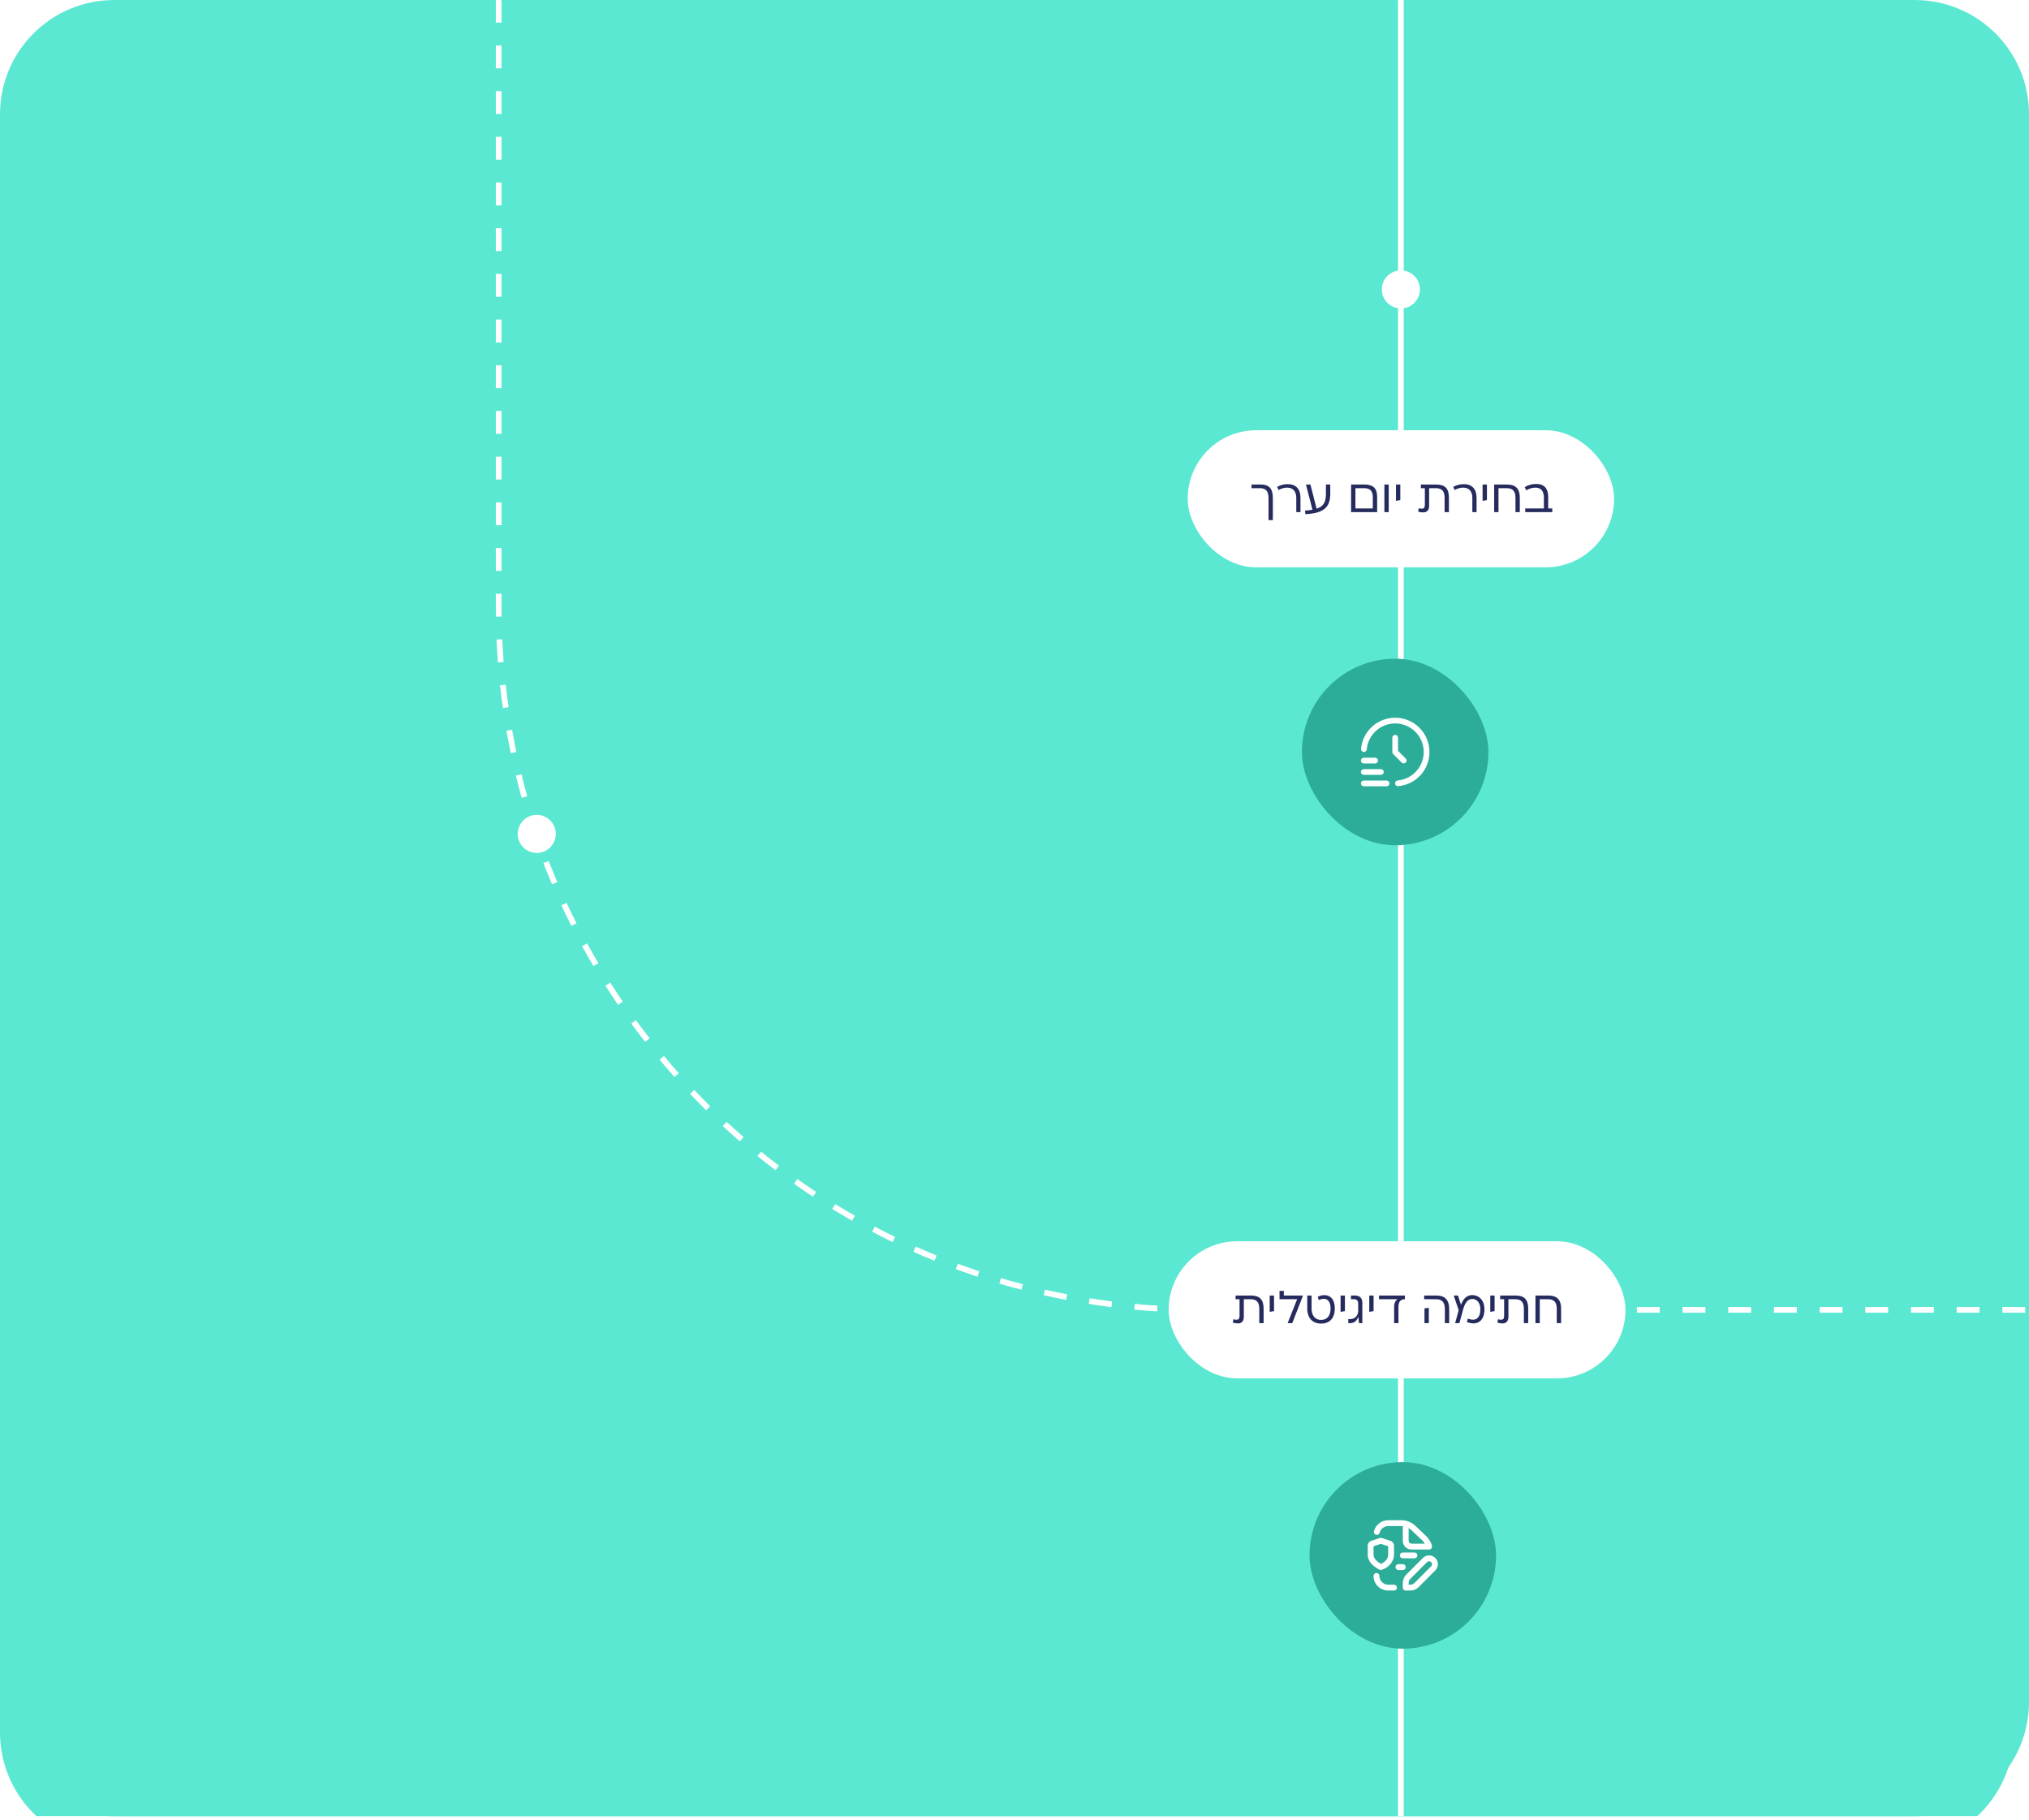 <svg width="533" height="478" viewBox="0 0 533 478" fill="none" xmlns="http://www.w3.org/2000/svg">
<g clip-path="url(#clip0_32_226)">
<g filter="url(#filter0_d_32_226)">
<path d="M499 0.007C515.569 0.007 529 13.438 529 30.007V447.007C529 463.575 515.569 477.007 499 477.007H30C13.432 477.007 0 463.575 0 447.007V30.007C0 13.438 13.432 0.007 30 0.007H499Z" fill="#5BE8D2"/>
</g>
<path d="M503 0.007C519.569 0.007 533 13.438 533 30.007V447.007C533 463.575 519.569 477.007 503 477.007H30C13.432 477.007 0 463.575 0 447.007V30.007C0 13.438 13.432 0.007 30 0.007H503ZM137.001 200.011C134.24 200.011 132.001 202.249 132.001 205.011C132.001 207.772 134.24 210.011 137.001 210.011C139.763 210.011 142.001 207.772 142.001 205.011C142.001 202.249 139.763 200.011 137.001 200.011ZM368.001 54.011C365.24 54.011 363.001 56.249 363.001 59.011C363.001 61.772 365.24 64.011 368.001 64.011C370.763 64.011 373.001 61.772 373.001 59.011C373.001 56.249 370.763 54.011 368.001 54.011Z" fill="#5BE8D2"/>
<path d="M368 0.011L368.001 222.011V477.011" stroke="white" stroke-width="1.5"/>
<path d="M532.001 344.011L315.311 344.011C213.52 344.011 131.001 261.492 131.001 159.701L131.001 0.011" stroke="white" stroke-width="1.5" stroke-dasharray="6 6"/>
<circle cx="368" cy="76.011" r="5" fill="white"/>
<circle cx="141" cy="219.011" r="5" fill="white"/>
<rect x="312" y="113" width="112" height="36" rx="18" fill="white"/>
<path d="M328.76 128.213V127.246H331.069C333.402 127.246 334.369 128.298 334.369 130.825V136.604H333.233V130.825C333.233 128.999 332.544 128.213 330.996 128.213H328.76ZM341.623 130.752V134.5H340.523V130.801C340.523 128.963 339.604 128.068 338.105 128.068C337.27 128.068 336.569 128.322 335.88 128.685L335.493 127.875C336.46 127.343 337.379 127.149 338.286 127.149C340.232 127.149 341.623 128.237 341.623 130.752ZM348.312 129.616V127.246H349.449V129.616C349.449 132.88 348.179 134.802 342.908 135.032L342.823 134.101C343.561 134.053 344.214 133.968 344.77 133.871L343.065 127.246H344.238L345.858 133.605C347.732 133.001 348.312 131.84 348.312 129.616ZM354.919 127.246H358.365C360.746 127.246 361.762 128.262 361.762 130.51V134.5H354.919V127.246ZM356.056 128.213V133.533H360.625V130.595C360.625 128.963 359.936 128.213 358.353 128.213H356.056ZM363.669 127.246H364.806V134.5H363.669V127.246ZM366.715 131.538V127.246H367.852V131.345L366.715 131.538ZM373.255 127.246H377.221C379.602 127.246 380.618 128.286 380.618 130.728V134.5H379.481V130.728C379.481 129.011 378.792 128.213 377.197 128.213H375.419V132.856C375.419 134.028 374.791 134.573 373.872 134.573C373.449 134.573 372.868 134.488 372.53 134.367L372.687 133.472C372.929 133.557 373.183 133.605 373.521 133.605C374.077 133.605 374.295 133.279 374.295 132.541V128.213H373.255V127.246ZM387.875 130.752V134.5H386.774V130.801C386.774 128.963 385.856 128.068 384.357 128.068C383.522 128.068 382.821 128.322 382.132 128.685L381.745 127.875C382.712 127.343 383.631 127.149 384.538 127.149C386.484 127.149 387.875 128.237 387.875 130.752ZM389.465 131.538V127.246H390.602V131.345L389.465 131.538ZM392.503 127.246H395.828C398.149 127.246 399.237 128.322 399.237 130.704V134.5H398.101V130.704C398.101 129.035 397.387 128.213 395.828 128.213H393.64V134.5H392.503V127.246ZM406.701 130.571V133.533H407.777V134.5H400.668V133.533H405.565V130.643C405.565 129.12 404.9 128.068 403.352 128.068C402.458 128.068 401.672 128.358 400.91 128.769L400.535 127.923C401.491 127.367 402.494 127.101 403.522 127.101C405.795 127.101 406.701 128.431 406.701 130.571Z" fill="#262B5E"/>
<rect x="307" y="326" width="120" height="36" rx="18" fill="white"/>
<path d="M324.576 340.246H328.541C330.923 340.246 331.938 341.286 331.938 343.728V347.5H330.802V343.728C330.802 342.011 330.113 341.213 328.517 341.213H326.74V345.856C326.74 347.028 326.111 347.573 325.192 347.573C324.769 347.573 324.189 347.488 323.85 347.367L324.007 346.472C324.249 346.557 324.503 346.605 324.842 346.605C325.398 346.605 325.615 346.279 325.615 345.541V341.213H324.576V340.246ZM333.54 344.538V340.246H334.676V344.345L333.54 344.538ZM337.254 339.037V340.246H342.247V340.367L339.467 347.5H338.27V347.452L340.748 341.213H336.118V339.037H337.254ZM347.922 340.149C349.542 340.149 350.642 341.334 350.642 343.643C350.642 346.11 349.349 347.621 347.052 347.621C344.743 347.621 343.401 346.11 343.401 343.643V340.246H344.537V343.643C344.537 345.505 345.432 346.654 347.052 346.654C348.66 346.654 349.53 345.505 349.53 343.643C349.53 342.132 348.926 341.117 347.789 341.117C347.245 341.117 346.883 341.225 346.447 341.443L346.157 340.597C346.605 340.343 347.197 340.149 347.922 340.149ZM352.161 344.538V340.246H353.297V344.345L352.161 344.538ZM354.886 340.246H355.889C357.207 340.246 357.872 340.899 357.872 342.168V347.5H357.001L356.832 345.892L356.796 345.88C356.457 346.859 355.744 347.5 354.668 347.5H354.184V346.436H354.668C356.058 346.436 356.784 345.372 356.784 344.272V342.398C356.784 341.612 356.421 341.213 355.683 341.213H354.886V340.246ZM359.694 344.538V340.246H360.83V344.345L359.694 344.538ZM362.248 341.213V340.246H369.055V341.213C367.942 341.213 367.362 341.866 367.362 343.208V347.5H366.226V343.244C366.226 342.18 366.588 341.564 367.132 341.213H362.248ZM374.113 341.213V340.246H377.232C379.602 340.246 380.69 341.383 380.69 343.873V347.5H379.553V343.873C379.553 342.023 378.84 341.213 377.232 341.213H374.113ZM374.198 347.5V343.631L375.334 343.474V347.5H374.198ZM386.713 340.137C388.659 340.137 389.953 341.661 389.953 343.837C389.953 346.871 388.139 348.274 385.334 347.222L385.588 346.303C387.728 347.137 388.877 346.134 388.877 343.837C388.877 342.193 387.982 341.141 386.761 341.141C385.419 341.141 384.742 342.459 384.307 344.054L383.376 347.5H382.251L383.182 344.103L381.877 340.246H383.001L383.787 342.7C384.27 341.274 385.238 340.137 386.713 340.137ZM391.481 344.538V340.246H392.617V344.345L391.481 344.538ZM394.083 340.246H398.049C400.431 340.246 401.446 341.286 401.446 343.728V347.5H400.31V343.728C400.31 342.011 399.62 341.213 398.025 341.213H396.247V345.856C396.247 347.028 395.619 347.573 394.7 347.573C394.277 347.573 393.696 347.488 393.358 347.367L393.515 346.472C393.757 346.557 394.011 346.605 394.349 346.605C394.905 346.605 395.123 346.279 395.123 345.541V341.213H394.083V340.246ZM403.351 340.246H406.675C408.997 340.246 410.085 341.322 410.085 343.704V347.5H408.948V343.704C408.948 342.035 408.235 341.213 406.675 341.213H404.487V347.5H403.351V340.246Z" fill="#262B5E"/>
<rect x="344" y="384" width="49" height="49" rx="24.5" fill="#2CAD99"/>
<path d="M361.493 403.089C361.906 403.197 362.323 402.948 362.428 402.536C362.69 401.517 363.607 400.805 364.66 400.805H368.127C368.253 400.805 368.377 400.812 368.5 400.823V404.653C368.5 405.925 369.534 406.961 370.804 406.961H375.412C375.837 406.961 376.18 406.616 376.18 406.192C376.18 405.51 375.397 404.176 374.735 403.512L371.929 400.844C370.913 399.827 369.563 399.266 368.127 399.266H364.66C362.906 399.266 361.377 400.453 360.941 402.153C360.835 402.564 361.082 402.984 361.493 403.089ZM370.036 401.314C370.332 401.484 370.607 401.696 370.857 401.946L373.663 404.613C373.885 404.837 374.098 405.139 374.269 405.421H370.803C370.379 405.421 370.035 405.076 370.035 404.652V401.314H370.036ZM371.572 407.731C371.997 407.731 372.34 408.075 372.34 408.5C372.34 408.925 371.997 409.269 371.572 409.269H368.5C368.076 409.269 367.732 408.925 367.732 408.5C367.732 408.075 368.076 407.731 368.5 407.731H371.572ZM362.74 412.347C365.322 411.639 366.249 409.495 366.196 408.299V405.976C366.196 405.386 365.82 404.865 365.26 404.679L362.981 403.922C362.824 403.87 362.655 403.87 362.498 403.922L360.219 404.679C359.66 404.864 359.283 405.385 359.283 405.976V408.316C359.318 409.899 360.364 411.227 362.391 412.263C362.501 412.32 362.62 412.347 362.74 412.347ZM360.819 408.299V406.102L362.739 405.464L364.66 406.102V408.284C364.639 409.33 364.021 410.131 362.772 410.723C361.478 409.998 360.839 409.199 360.819 408.299ZM377.041 409.176C376.143 408.276 374.682 408.276 373.783 409.176L369.4 413.568C368.819 414.149 368.5 414.922 368.5 415.744V416.964C368.5 417.389 368.844 417.734 369.268 417.734H370.486C371.306 417.734 372.078 417.413 372.658 416.832L377.041 412.44C377.476 412.004 377.717 411.425 377.717 410.808C377.717 410.191 377.476 409.612 377.041 409.176ZM375.955 411.352L371.572 415.744C371.282 416.035 370.896 416.195 370.486 416.195H370.036V415.744C370.036 415.339 370.2 414.942 370.486 414.656L374.869 410.264C375.17 409.964 375.655 409.964 375.955 410.264C376.101 410.409 376.18 410.602 376.18 410.808C376.18 411.015 376.101 411.207 375.955 411.352ZM366.964 416.964C366.964 417.389 366.62 417.734 366.196 417.734H364.66C362.542 417.734 360.819 416.008 360.819 413.886C360.819 413.462 361.163 413.117 361.587 413.117C362.011 413.117 362.355 413.462 362.355 413.886C362.355 415.159 363.389 416.195 364.66 416.195H366.196C366.62 416.195 366.964 416.539 366.964 416.964ZM368.5 412.347H367.348C366.924 412.347 366.58 412.003 366.58 411.578C366.58 411.153 366.924 410.808 367.348 410.808H368.5C368.924 410.808 369.268 411.153 369.268 411.578C369.268 412.003 368.924 412.347 368.5 412.347Z" fill="white"/>
<rect x="342" y="173" width="49" height="49" rx="24.5" fill="#2CAD99"/>
<path d="M364.249 206.504H358.248C358.049 206.504 357.858 206.425 357.718 206.284C357.577 206.144 357.498 205.953 357.498 205.754C357.498 205.555 357.577 205.364 357.718 205.223C357.858 205.083 358.049 205.004 358.248 205.004H364.249C364.448 205.004 364.639 205.083 364.78 205.223C364.92 205.364 364.999 205.555 364.999 205.754C364.999 205.953 364.92 206.144 364.78 206.284C364.639 206.425 364.448 206.504 364.249 206.504Z" fill="white"/>
<path d="M362.749 203.503H358.248C358.049 203.503 357.858 203.424 357.718 203.284C357.577 203.143 357.498 202.952 357.498 202.753C357.498 202.554 357.577 202.364 357.718 202.223C357.858 202.082 358.049 202.003 358.248 202.003H362.749C362.948 202.003 363.139 202.082 363.279 202.223C363.42 202.364 363.499 202.554 363.499 202.753C363.499 202.952 363.42 203.143 363.279 203.284C363.139 203.424 362.948 203.503 362.749 203.503Z" fill="white"/>
<path d="M361.249 200.502H358.248C358.049 200.502 357.858 200.423 357.718 200.282C357.577 200.141 357.498 199.951 357.498 199.752C357.498 199.553 357.577 199.362 357.718 199.221C357.858 199.08 358.049 199.001 358.248 199.001H361.249C361.448 199.001 361.638 199.08 361.779 199.221C361.92 199.362 361.999 199.553 361.999 199.752C361.999 199.951 361.92 200.141 361.779 200.282C361.638 200.423 361.448 200.502 361.249 200.502Z" fill="white"/>
<path d="M367.25 206.47C367.051 206.479 366.857 206.409 366.71 206.274C366.563 206.14 366.475 205.953 366.467 205.754C366.458 205.555 366.528 205.36 366.663 205.213C366.797 205.066 366.984 204.979 367.183 204.97C368.603 204.84 369.956 204.308 371.084 203.437C372.213 202.566 373.069 201.391 373.554 200.051C374.039 198.71 374.132 197.259 373.821 195.868C373.511 194.477 372.811 193.202 371.803 192.195C370.795 191.187 369.52 190.487 368.129 190.178C366.737 189.868 365.286 189.962 363.946 190.447C362.606 190.932 361.431 191.79 360.561 192.918C359.69 194.047 359.159 195.4 359.03 196.82C359.012 197.018 358.916 197.201 358.763 197.328C358.61 197.456 358.413 197.517 358.215 197.5C358.017 197.482 357.834 197.386 357.706 197.233C357.579 197.08 357.517 196.883 357.535 196.685C357.744 194.377 358.836 192.239 360.582 190.715C362.328 189.192 364.594 188.4 366.909 188.505C369.224 188.611 371.409 189.605 373.01 191.281C374.61 192.957 375.503 195.185 375.501 197.503C375.513 199.752 374.677 201.923 373.161 203.584C371.645 205.245 369.558 206.274 367.318 206.467C367.295 206.47 367.272 206.47 367.25 206.47Z" fill="white"/>
<path d="M366.5 193.002C366.301 193.002 366.11 193.081 365.969 193.221C365.829 193.362 365.75 193.553 365.75 193.752V197.502C365.75 197.701 365.829 197.892 365.969 198.033L368.22 200.283C368.361 200.42 368.551 200.495 368.747 200.494C368.944 200.492 369.132 200.413 369.271 200.274C369.41 200.135 369.489 199.947 369.491 199.75C369.493 199.553 369.417 199.364 369.28 199.222L367.25 197.192V193.752C367.25 193.553 367.171 193.362 367.03 193.221C366.889 193.081 366.699 193.002 366.5 193.002Z" fill="white"/>
</g>
<defs>
<filter id="filter0_d_32_226" x="-25" y="-16.993" width="579" height="527" filterUnits="userSpaceOnUse" color-interpolation-filters="sRGB">
<feFlood flood-opacity="0" result="BackgroundImageFix"/>
<feColorMatrix in="SourceAlpha" type="matrix" values="0 0 0 0 0 0 0 0 0 0 0 0 0 0 0 0 0 0 127 0" result="hardAlpha"/>
<feOffset dy="8"/>
<feGaussianBlur stdDeviation="12.5"/>
<feComposite in2="hardAlpha" operator="out"/>
<feColorMatrix type="matrix" values="0 0 0 0 0.059 0 0 0 0 0.384 0 0 0 0 0.996 0 0 0 0.05 0"/>
<feBlend mode="normal" in2="BackgroundImageFix" result="effect1_dropShadow_32_226"/>
<feBlend mode="normal" in="SourceGraphic" in2="effect1_dropShadow_32_226" result="shape"/>
</filter>
<clipPath id="clip0_32_226">
<rect width="533" height="477.004" fill="white" transform="translate(0 0.007)"/>
</clipPath>
</defs>
</svg>

